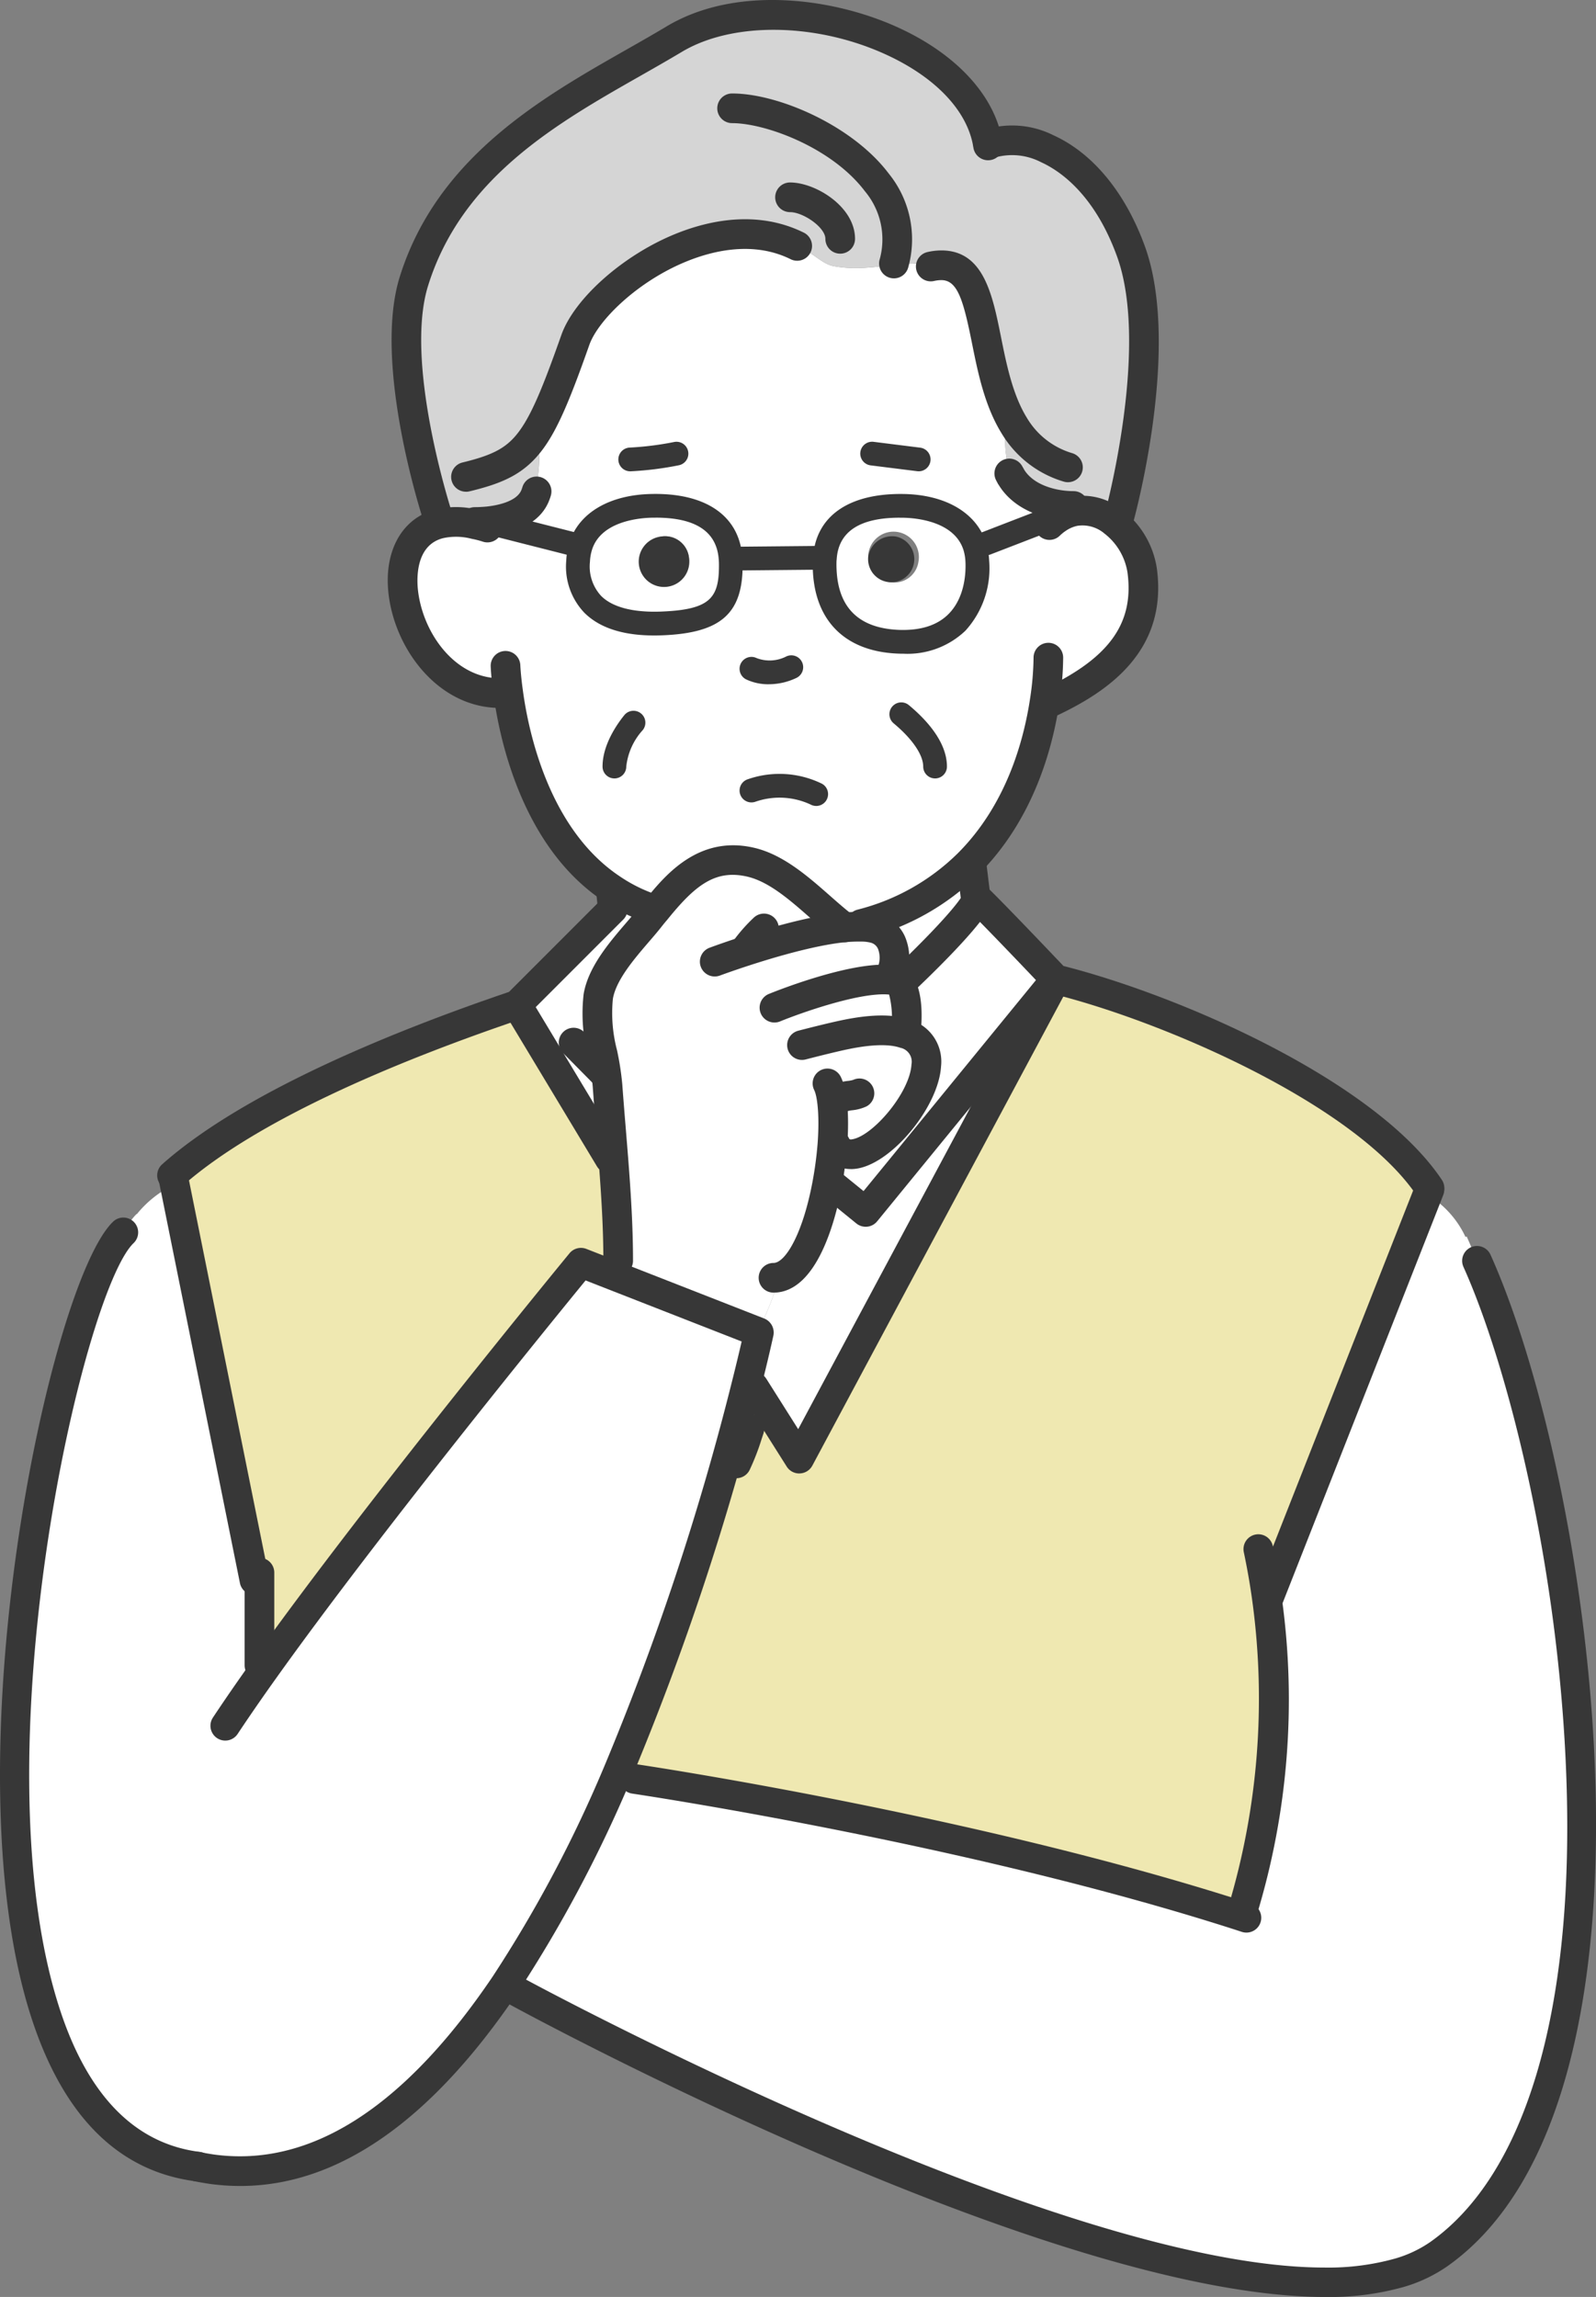 <svg xmlns="http://www.w3.org/2000/svg" width="205.034" height="295" viewBox="0 0 205.034 295">
  <rect x="0" y="0" width="205.034" height="295" fill="#808080" stroke="none"/>
  <g id="グループ_1147" data-name="グループ 1147" transform="translate(0 0.002)">
    <g id="グループ_1169" data-name="グループ 1169" transform="translate(0 -0.002)">
      <path id="パス_3952" data-name="パス 3952" d="M449.049,776.722l.152-.061c12.726,28.3,25.955,109.855-3.6,130.7a17.528,17.528,0,0,1-5.075,2.393c-30.329,9.1-113.329-36.12-113.329-36.12l-1.554-.854a169.05,169.05,0,0,0,14.54-27.372l2.088.914s42.841,6.294,77.925,17.6l.244-.762a93.8,93.8,0,0,0,3.139-39.732h.046l20.438-51.895,1.112.442a12.44,12.44,0,0,1,3.871,4.74" transform="translate(-260.781 -617.859)" fill="#fff"/>
      <path id="パス_3953" data-name="パス 3953" d="M37.715,890.862c-.594-.091-1.219-.2-1.829-.32v-.015c-39.138-5.151-17.847-112.644-7.742-122.337l.03.015a13.82,13.82,0,0,1,4.252-3.505l.64-.122,10.211,50.645h.64V826.15l.655.473C59.615,805.56,85.22,774.454,85.22,774.454l4.069,1.585,18.761,7.346.03.015s-.533,2.5-1.6,6.736a347.039,347.039,0,0,1-16.49,49.7A169.066,169.066,0,0,1,75.45,867.209C65.178,882.4,52.574,892.935,37.715,890.862" transform="translate(-10.586 -612.284)" fill="#fff"/>
      <path id="パス_3954" data-name="パス 3954" d="M350.382,576.872c-2.18,2.728-5.883,6.294-6.492,9.967-.64,3.871.914,7.651,1.189,11.431.229,3.14.5,6.249.747,9.373l-.472.031-11.9-19.767,12.3-12.3V575.5l-.244-2.362.091-.152a21.1,21.1,0,0,0,5.517,2.682l.152.122c-.3.351-.594.716-.884,1.082" transform="translate(-267.031 -458.854)" fill="#fff"/>
      <path id="パス_3955" data-name="パス 3955" d="M521.16,631.442,488.21,693l-5.837-9.236-.945-.244c1.067-4.237,1.6-6.737,1.6-6.737l-.03-.015.762-1.951a34.771,34.771,0,0,0,1.676-4.435l-.533-.609c3.4,0,5.807-6.02,6.935-12.254l.29.046,4.618,3.749Z" transform="translate(-385.534 -505.667)" fill="#fff"/>
      <path id="パス_3956" data-name="パス 3956" d="M533.687,597.9a48.751,48.751,0,0,0,.64-4.938l.366.03c3.048,6.112,17.694-11.278,8.946-14.189l.137-.427s.609-6.081-1.57-6.447c-.2-.031-.4-.046-.61-.061l.03-.3c1.509-3.018.274-5.791-1.981-6.31a6.713,6.713,0,0,0-1.646-.183l.015-.351a29.86,29.86,0,0,0,13.747-7.727l.488.488.457,3.719.427.411c2.286,2.21,9.876,10.211,9.876,10.211l-24.415,29.872-4.618-3.749Z" transform="translate(-427.384 -446.047)" fill="#fff"/>
      <path id="パス_3957" data-name="パス 3957" d="M415.331,591.008a48.69,48.69,0,0,1-.64,4.938c-1.128,6.233-3.536,12.253-6.935,12.253l.533.61a34.778,34.778,0,0,1-1.676,4.435l-.762,1.951-18.761-7.346.716-1.829c0-4.435-.29-8.794-.625-13.138-.244-3.124-.518-6.233-.747-9.373-.274-3.78-1.829-7.559-1.189-11.431.609-3.673,4.313-7.239,6.492-9.967.289-.366.579-.732.884-1.082,3.185-3.947,6.63-7.59,12.391-6.157,4.465,1.128,8.367,5.685,11.872,8.321a20.669,20.669,0,0,1,2.119-.076,6.708,6.708,0,0,1,1.646.183c2.256.518,3.49,3.292,1.981,6.31l-.03.3c.214.015.411.03.61.061,2.18.366,1.57,6.447,1.57,6.447l-.137.427c8.748,2.911-5.9,20.3-8.946,14.189Z" transform="translate(-308.387 -444.094)" fill="#fff"/>
      <path id="パス_3958" data-name="パス 3958" d="M270.55,330.647l11.766,2.987.213.076a7.547,7.547,0,0,0-.335,1.936c-.213,4.587,2.515,8.321,10.775,7.986,6.874-.274,8.946-2.24,8.84-7.895a3.774,3.774,0,0,0-.03-.427h.03l11.339-.107.747.061a4.592,4.592,0,0,0-.03.472c-.107,5.654,2.606,9.967,9.48,10.242,8.26.32,10.348-5.746,10.135-10.333a7.524,7.524,0,0,0-.3-1.844l1.463-.457,8.885-3.429.213.274a5.96,5.96,0,0,1,2.21-.96,6.183,6.183,0,0,1,5,1.326,9.74,9.74,0,0,1,3.719,6.31c1.128,8.535-4.328,13.32-11.6,16.8l-.914-.152c-.838,5.593-3.2,14.372-9.846,21a29.859,29.859,0,0,1-13.747,7.727l-.015.351a20.725,20.725,0,0,0-2.119.076c-3.505-2.637-7.407-7.194-11.872-8.321-5.761-1.433-9.205,2.21-12.391,6.157l-.152-.122a21.09,21.09,0,0,1-5.517-2.682c-9.632-6.416-12.482-19.2-13.29-25.269l-1.036.152c-11.781,0-17.07-19.432-7.773-21.748a9.5,9.5,0,0,1,4.481.061l.061-.289c.5,0,1.052-.031,1.6-.076Z" transform="translate(-207.926 -263.563)" fill="#fff"/>
      <path id="パス_3959" data-name="パス 3959" d="M320.554,184.279l-.213-.076c.488-1.493,1.006-5,.259-6.508l-.549-.442c1.783-2.484,3.322-6.34,5.578-12.726,2.408-6.767,17.4-17.6,28.546-12.04l-.03.122c1.524.259,3.018,2.119,4.587,2.438,3.566.7,6.751-.183,10.15-.35l3.764.259c6.6,0,4.5,12.741,9.373,20.605l-1.143.67a15,15,0,0,0,.732,5.868v.015c1.585,2.667,5.075,3.749,8.016,3.749l.107.686a5.961,5.961,0,0,0-2.21.96l-.213-.274-8.885,3.429-1.463.457c-1.2-3.932-5.548-5.212-9.19-5.273-4.694-.091-9.724,1.25-10.089,6.736l-.747-.061-11.339.107h-.03c-.335-5.532-5.4-6.874-10.089-6.782-3.627.061-7.94,1.311-9.16,5.182l-.213-.076-11.766-2.987-.015-.122c2.591-.259,5.456-1.173,6.233-3.566" transform="translate(-251.712 -120.883)" fill="#fff"/>
      <path id="パス_3960" data-name="パス 3960" d="M383.552,330.065a2.966,2.966,0,1,0,3.49,2.652,3.1,3.1,0,0,0-3.49-2.652m-1.25-3.932c4.694-.091,9.754,1.25,10.089,6.782a3.771,3.771,0,0,1,.03.427c.107,5.654-1.966,7.62-8.84,7.895-8.26.335-10.988-3.4-10.775-7.986a7.562,7.562,0,0,1,.335-1.935c1.219-3.871,5.533-5.121,9.16-5.182" transform="translate(-298.54 -261.168)" fill="#fff"/>
      <path id="パス_3961" data-name="パス 3961" d="M543.894,333.3a3.258,3.258,0,1,0-3.505,2.652,3.108,3.108,0,0,0,3.505-2.652m-12.025-.427c.366-5.487,5.4-6.828,10.089-6.736,3.642.061,7.986,1.341,9.19,5.273a7.523,7.523,0,0,1,.3,1.844c.213,4.587-1.875,10.653-10.135,10.333-6.874-.275-9.586-4.587-9.48-10.242a4.593,4.593,0,0,1,.03-.472" transform="translate(-425.901 -261.168)" fill="#fff"/>
      <path id="パス_3962" data-name="パス 3962" d="M482.036,711.243a93.8,93.8,0,0,1-3.14,39.732l-.244.762c-35.084-11.309-77.925-17.6-77.925-17.6l-2.088-.914a347.042,347.042,0,0,0,16.49-49.7l.945.244L421.912,693l32.95-61.557c15.119,3.734,39.885,14.616,48.023,26.808l-.015.2-.351.9-20.438,51.894Z" transform="translate(-319.235 -505.668)" fill="#efe8b1"/>
      <path id="パス_3963" data-name="パス 3963" d="M563.4,345.828a2.967,2.967,0,1,1-3.505,2.652,3.107,3.107,0,0,1,3.505-2.652" transform="translate(-448.361 -276.93)" fill="#373737"/>
      <path id="パス_3964" data-name="パス 3964" d="M418.352,348.479a3.25,3.25,0,1,1-3.49-2.652,3.095,3.095,0,0,1,3.49,2.652" transform="translate(-329.849 -276.93)" fill="#373737"/>
      <path id="パス_3965" data-name="パス 3965" d="M122.177,721.78h-.64l-10.211-50.645-.183-.914-.2-.427c11-9.769,32.1-17.77,44.32-21.9l11.9,19.767.472-.031c.335,4.344.625,8.7.625,13.138l-.716,1.829-4.069-1.585s-25.6,31.106-40.647,52.169l-.655-.472Z" transform="translate(-88.846 -518.841)" fill="#efe8b1"/>
      <path id="パス_3966" data-name="パス 3966" d="M278.8,64.521c.747,1.509.229,5.014-.259,6.508l.213.076c-.777,2.393-3.642,3.307-6.233,3.566-.549.046-1.1.076-1.6.076l-.061.29a9.5,9.5,0,0,0-4.481-.061l-.229-.9s-6.416-19.584-3.048-30.283c5.334-17.009,21.626-23.974,33.408-31.045,13.153-7.895,38.147.137,40.311,13.473h.03c4.908-1.92,13.869,1.387,18.365,13.808,4.481,12.436-1.57,34.307-1.57,34.307l-.716.366a6.183,6.183,0,0,0-5-1.326l-.107-.686c-2.942,0-6.432-1.082-8.017-3.749v-.015a15,15,0,0,1-.732-5.868l1.143-.671c-4.877-7.864-2.774-20.605-9.373-20.605l-3.764-.259c-3.4.168-6.584,1.052-10.15.351-1.57-.32-3.063-2.18-4.587-2.439l.03-.122c-11.141-5.563-26.138,5.273-28.546,12.04-2.256,6.386-3.795,10.242-5.578,12.726Z" transform="translate(-209.915 -7.709)" fill="#d5d5d5"/>
      <path id="パス_3967" data-name="パス 3967" d="M575.917,585.982a1.905,1.905,0,0,1-1.305-3.294c1.976-1.857,7.4-7.174,8.748-9.456a1.905,1.905,0,1,1,3.28,1.938c-1.867,3.161-8.652,9.575-9.419,10.3a1.9,1.9,0,0,1-1.3.516" transform="translate(-459.676 -458.301)" fill="#373737"/>
      <path id="パス_3968" data-name="パス 3968" d="M429.623,938.351c-35.374,0-101.653-35.865-104.745-37.549a1.905,1.905,0,0,1,1.823-3.346c.749.408,68.568,37.112,102.8,37.116a31.8,31.8,0,0,0,9.074-1.148,15.5,15.5,0,0,0,4.522-2.122c12.3-8.676,18.515-29.762,17.51-59.376-.919-27.086-7.5-53.131-13.229-65.867a1.905,1.905,0,1,1,3.475-1.563c13.138,29.217,24.663,108.6-5.556,129.918a19.238,19.238,0,0,1-5.62,2.658,35.224,35.224,0,0,1-10.05,1.279" transform="translate(-259.371 -643.351)" fill="#373737"/>
      <path id="パス_3969" data-name="パス 3969" d="M681.56,611.443a1.9,1.9,0,0,1-1.586-.848c-7.87-11.79-32.636-22.495-46.9-26.017a1.9,1.9,0,0,1-.925-.538c-.076-.079-7.588-8-9.819-10.152a1.905,1.905,0,0,1,2.648-2.74c2.02,1.953,7.968,8.2,9.553,9.868,15.329,3.9,40.185,14.845,48.607,27.464a1.905,1.905,0,0,1-1.583,2.963" transform="translate(-497.909 -456.954)" fill="#373737"/>
      <path id="パス_3970" data-name="パス 3970" d="M793.9,1039.458a1.907,1.907,0,0,1-1.8-2.536,92.791,92.791,0,0,0,3.05-38.847c-.283-2.122-.66-4.3-1.119-6.477a1.905,1.905,0,1,1,3.728-.786c.479,2.269.871,4.542,1.167,6.756a94.843,94.843,0,0,1-3.23,40.616,1.9,1.9,0,0,1-1.8,1.273" transform="translate(-634.241 -792.245)" fill="#373737"/>
      <path id="パス_3971" data-name="パス 3971" d="M480.089,1159.082a1.906,1.906,0,0,1-.6-.1l-.7-.228c-34.509-11.122-77.175-17.463-77.6-17.525a1.905,1.905,0,0,1,.554-3.77c.43.063,43.4,6.448,78.233,17.674l.717.234a1.905,1.905,0,0,1-.6,3.714" transform="translate(-319.971 -910.878)" fill="#373737"/>
      <path id="パス_3972" data-name="パス 3972" d="M619.678,557.405a1.905,1.905,0,0,1-1.889-1.673l-.457-3.719a1.905,1.905,0,1,1,3.782-.464l.457,3.719a1.9,1.9,0,0,1-1.893,2.137" transform="translate(-494.356 -440.348)" fill="#373737"/>
      <path id="パス_3973" data-name="パス 3973" d="M386.554,570.354a1.906,1.906,0,0,1-1.893-1.71l-.243-2.363a1.905,1.905,0,1,1,3.791-.39l.243,2.363a1.906,1.906,0,0,1-1.7,2.09,1.93,1.93,0,0,1-.2.01" transform="translate(-307.839 -451.802)" fill="#373737"/>
      <path id="パス_3974" data-name="パス 3974" d="M159.678,1020.087a1.9,1.9,0,0,1-1.905-1.905v-11.9a1.905,1.905,0,1,1,3.81,0v11.9a1.9,1.9,0,0,1-1.905,1.905" transform="translate(-126.347 -804.316)" fill="#373737"/>
      <path id="パス_3975" data-name="パス 3975" d="M124.912,925.077a28.839,28.839,0,0,1-3.994-.28c-.648-.1-1.3-.211-1.939-.339a1.905,1.905,0,0,1,.749-3.736c.581.116,1.178.218,1.744.305,12.381,1.728,24.454-5.956,35.868-22.838a166.5,166.5,0,0,0,14.368-27.06A345.312,345.312,0,0,0,188.1,821.719c.556-2.209.968-3.951,1.232-5.1l-20.049-7.841c-4.618,5.642-26.42,32.413-39.694,51-1.807,2.526-3.492,4.964-5.008,7.246a1.9,1.9,0,0,1-3.173-2.107c1.54-2.319,3.249-4.793,5.081-7.354,14.907-20.874,40.47-51.96,40.726-52.271a1.907,1.907,0,0,1,2.163-.565l22.834,8.932c.048.018.1.039.141.062a1.945,1.945,0,0,1,1.059,2.125c-.022.1-.554,2.582-1.617,6.8a349.266,349.266,0,0,1-16.586,49.986A170.4,170.4,0,0,1,160.5,900.324c-11.119,16.445-23.071,24.753-35.584,24.753" transform="translate(-94.054 -644.332)" fill="#373737"/>
      <path id="パス_3976" data-name="パス 3976" d="M491.216,717.755a1.905,1.905,0,0,1,0-3.81c1.515,0,3.8-3.745,5.06-10.687a46.7,46.7,0,0,0,.615-4.746c.252-3.545-.043-5.963-.449-6.782a1.905,1.905,0,0,1,3.416-1.689c1.107,2.238,1,6.445.833,8.753a50.449,50.449,0,0,1-.666,5.144c-.752,4.153-3.116,13.817-8.809,13.817" transform="translate(-391.847 -551.744)" fill="#373737"/>
      <path id="パス_3977" data-name="パス 3977" d="M534.214,699.709a1.906,1.906,0,0,1-.854-3.609,5.85,5.85,0,0,1,1.873-.51,3.453,3.453,0,0,0,.658-.13,1.905,1.905,0,0,1,1.7,3.408,5.714,5.714,0,0,1-1.823.494,3.25,3.25,0,0,0-.707.145,1.9,1.9,0,0,1-.851.2" transform="translate(-426.279 -556.772)" fill="#373737"/>
      <path id="パス_3978" data-name="パス 3978" d="M515.864,674.477a4.025,4.025,0,0,1-3.71-2.345,1.905,1.905,0,1,1,3.41-1.7c.118.235.143.292.557.207,2.673-.546,7.307-5.991,7.523-9.591a1.828,1.828,0,0,0-1.44-2.147c-.975-.341-2.861-.583-6.462.137-1.862.367-5.646,1.352-5.684,1.362a1.9,1.9,0,1,1-.961-3.687c.16-.042,3.934-1.025,5.9-1.412,3.613-.723,6.374-.726,8.433-.006a5.589,5.589,0,0,1,4.014,5.982c-.3,5.072-6.031,12.17-10.564,13.1a5.122,5.122,0,0,1-1.019.106" transform="translate(-406.549 -524.337)" fill="#373737"/>
      <path id="パス_3979" data-name="パス 3979" d="M508.727,632.326a1.811,1.811,0,0,1-.19-.01,1.9,1.9,0,0,1-1.707-2.083,11.856,11.856,0,0,0-.277-4.409l-.139-.01c-3.754-.282-11.283,2.4-13.868,3.459a1.905,1.905,0,0,1-1.445-3.526c.414-.169,10.179-4.145,15.59-3.734.257.018.506.039.755.078,3.579.6,3.412,6.157,3.175,8.519a1.9,1.9,0,0,1-1.893,1.715" transform="translate(-392.332 -498.093)" fill="#373737"/>
      <path id="パス_3980" data-name="パス 3980" d="M475.7,598.271a1.906,1.906,0,0,1-1.7-2.758,3.255,3.255,0,0,0,.255-2.787,1.408,1.408,0,0,0-.958-.814,4.844,4.844,0,0,0-1.219-.134c-.586-.01-1.215.01-1.967.07-6.3.62-16.075,4.254-16.173,4.29a1.905,1.905,0,0,1-1.334-3.569c.419-.156,10.34-3.844,17.169-4.516a22.49,22.49,0,0,1,2.351-.084h.007a8.429,8.429,0,0,1,2.067.241,5.2,5.2,0,0,1,3.5,2.892,7,7,0,0,1-.292,6.116,1.906,1.906,0,0,1-1.706,1.054" transform="translate(-361.453 -470.849)" fill="#373737"/>
      <path id="パス_3981" data-name="パス 3981" d="M472.391,595.636a1.9,1.9,0,0,1-1.592-2.95,21.355,21.355,0,0,1,2.818-3.242,1.906,1.906,0,0,1,2.67,2.719,17.2,17.2,0,0,0-2.3,2.612,1.905,1.905,0,0,1-1.595.86" transform="translate(-376.772 -471.598)" fill="#373737"/>
      <path id="パス_3982" data-name="パス 3982" d="M380.142,600.29a1.9,1.9,0,0,1-1.905-1.905c0-4.121-.247-8.174-.618-12.991l-.3-3.687c-.156-1.894-.311-3.789-.45-5.694a33.212,33.212,0,0,0-.615-3.93,21.843,21.843,0,0,1-.553-7.95c.574-3.459,3.283-6.615,5.461-9.152.51-.594,1-1.16,1.423-1.694.3-.382.611-.77.935-1.144,2.563-3.176,6.928-8.585,14.287-6.755,3.643.919,6.789,3.69,9.565,6.133,1.054.928,2.05,1.8,2.993,2.514a1.881,1.881,0,0,1,.2.175A1.906,1.906,0,0,1,408,557.026c-1.036-.785-2.062-1.688-3.147-2.644-2.572-2.265-5.231-4.6-7.974-5.3-4.211-1.046-6.829,1.03-10.442,5.507-.331.382-.6.724-.872,1.067-.458.574-.973,1.175-1.514,1.8-1.868,2.177-4.193,4.885-4.593,7.293a18.72,18.72,0,0,0,.532,6.592,36.279,36.279,0,0,1,.677,4.388c.138,1.895.292,3.777.447,5.659l.3,3.7c.305,3.955.63,8.568.63,13.286a1.9,1.9,0,0,1-1.905,1.905" transform="translate(-300.723 -436.459)" fill="#373737"/>
      <path id="パス_3983" data-name="パス 3983" d="M467.236,919.971a1.906,1.906,0,0,1-1.706-2.75,27.386,27.386,0,0,0,1.366-3.562l.212-.636a1.9,1.9,0,0,1,3.611,1.214l-.207.622a30.882,30.882,0,0,1-1.566,4.05,1.907,1.907,0,0,1-1.709,1.061" transform="translate(-372.644 -730.121)" fill="#373737"/>
      <path id="パス_3984" data-name="パス 3984" d="M25.406,908.846a2.391,2.391,0,0,1-.354-.032h0C15.249,907.524,8.2,900.521,4.092,888c-10.8-32.935,2.282-94.6,10.435-102.417a1.9,1.9,0,0,1,2.637,2.749c-6.528,6.263-20.142,65.884-9.452,98.481,3.61,11.008,9.611,17.138,17.836,18.221h0l.1.013a1.905,1.905,0,0,1-.24,3.8" transform="translate(0 -628.682)" fill="#373737"/>
      <path id="パス_3985" data-name="パス 3985" d="M103.287,614.592a1.905,1.905,0,0,1-1.266-3.329c10.544-9.36,29.957-17.182,44.552-22.138l11.985-11.984a1.9,1.9,0,0,1,2.694,2.694l-12.3,12.3a1.9,1.9,0,0,1-.737.458c-14.307,4.835-33.5,12.494-43.665,21.521a1.9,1.9,0,0,1-1.264.481" transform="translate(-81.187 -461.734)" fill="#373737"/>
      <path id="パス_3986" data-name="パス 3986" d="M532.1,655.561a1.9,1.9,0,0,1-1.2-.426l-4.618-3.749a1.905,1.905,0,0,1,2.4-2.959l3.145,2.553,23.214-28.4a1.9,1.9,0,0,1,2.95,2.411l-24.416,29.872a1.9,1.9,0,0,1-1.476.7" transform="translate(-420.888 -498.009)" fill="#373737"/>
      <path id="パス_3987" data-name="パス 3987" d="M366.419,670.646a1.9,1.9,0,0,1-1.354-.565l-4.13-4.176a1.9,1.9,0,0,1,2.709-2.679l4.13,4.176a1.905,1.905,0,0,1-1.354,3.245" transform="translate(-288.6 -530.666)" fill="#373737"/>
      <path id="パス_3988" data-name="パス 3988" d="M337.694,661.9a1.9,1.9,0,0,1-1.634-.922l-11.9-19.767a1.905,1.905,0,0,1,3.264-1.966l11.9,19.767a1.905,1.905,0,0,1-1.631,2.888" transform="translate(-259.371 -511.181)" fill="#373737"/>
      <path id="パス_3989" data-name="パス 3989" d="M484.35,687.238a1.9,1.9,0,0,1-1.61-.887l-5.837-9.236a1.905,1.905,0,1,1,3.221-2.036l4.091,6.472,31.407-58.674a1.9,1.9,0,1,1,3.359,1.8l-32.95,61.557a1.905,1.905,0,0,1-1.611,1h-.069" transform="translate(-381.674 -498.001)" fill="#373737"/>
      <path id="パス_3990" data-name="パス 3990" d="M579.556,462.687a1.524,1.524,0,0,1-1.524-1.524c0-1.5-1.412-3.568-3.778-5.534a1.524,1.524,0,1,1,1.948-2.344c2.225,1.85,4.878,4.718,4.878,7.879a1.524,1.524,0,0,1-1.524,1.524" transform="translate(-459.429 -362.714)" fill="#373737"/>
      <path id="パス_3991" data-name="パス 3991" d="M390.141,466.981a1.524,1.524,0,0,1-1.524-1.524c0-2.716,1.748-5.3,2.789-6.594a1.524,1.524,0,1,1,2.377,1.91,8.279,8.279,0,0,0-2.118,4.685,1.524,1.524,0,0,1-1.524,1.524" transform="translate(-311.21 -367.008)" fill="#373737"/>
      <path id="パス_3992" data-name="パス 3992" d="M337.512,454.849a1.89,1.89,0,0,1-.579-.091,23.092,23.092,0,0,1-6.012-2.923c-10.462-6.97-13.35-20.919-14.105-26.591-.3-2.134-.349-3.48-.35-3.536a1.9,1.9,0,0,1,3.807-.138c0,.012.049,1.226.318,3.16.688,5.171,3.277,17.83,12.459,23.947a19.355,19.355,0,0,0,5.039,2.452,1.905,1.905,0,0,1-.577,3.721" transform="translate(-253.428 -336.129)" fill="#373737"/>
      <path id="パス_3993" data-name="パス 3993" d="M547.754,452.477a1.906,1.906,0,0,1-.483-3.749,28.088,28.088,0,0,0,12.888-7.235c6.14-6.126,8.449-14.221,9.305-19.933a36.431,36.431,0,0,0,.437-5.18,1.906,1.906,0,0,1,1.88-1.928h.025a1.9,1.9,0,0,1,1.9,1.878,39.513,39.513,0,0,1-.479,5.793c-.941,6.282-3.507,15.209-10.384,22.07a31.846,31.846,0,0,1-14.608,8.222,1.921,1.921,0,0,1-.486.063" transform="translate(-437.124 -331.897)" fill="#373737"/>
      <path id="パス_3994" data-name="パス 3994" d="M264.51,352.741c-7.841,0-13.433-7.387-14.31-14.529-.684-5.575,1.7-9.883,6.076-10.973a11.407,11.407,0,0,1,5.358.05,14.083,14.083,0,0,1,1.834.47,1.905,1.905,0,1,1-1.149,3.633,11.146,11.146,0,0,0-1.424-.366,7.881,7.881,0,0,0-3.68-.094c-3.667.914-3.4,5.448-3.234,6.816.675,5.5,4.8,11.183,10.528,11.183a1.905,1.905,0,0,1,0,3.81" transform="translate(-200.271 -261.821)" fill="#373737"/>
      <path id="パス_3995" data-name="パス 3995" d="M669.508,347.914a1.906,1.906,0,0,1-.823-3.625c8.235-3.937,11.384-8.37,10.531-14.827a7.861,7.861,0,0,0-2.967-5.031,4.357,4.357,0,0,0-3.479-.988,4.1,4.1,0,0,0-1.514.664,5.021,5.021,0,0,0-.722.585A1.9,1.9,0,1,1,667.839,322a8.68,8.68,0,0,1,1.261-1.034,7.929,7.929,0,0,1,2.905-1.254,8.081,8.081,0,0,1,6.533,1.676,11.681,11.681,0,0,1,4.454,7.577c1.416,10.715-6.549,15.84-12.665,18.764a1.9,1.9,0,0,1-.82.187" transform="translate(-534.367 -255.911)" fill="#373737"/>
      <path id="パス_3996" data-name="パス 3996" d="M480.735,426.272a6.659,6.659,0,0,1-2.889-.618,1.524,1.524,0,1,1,1.331-2.743,4.681,4.681,0,0,0,3.792-.2,1.524,1.524,0,1,1,1.329,2.743,8.251,8.251,0,0,1-3.562.816" transform="translate(-381.977 -338.393)" fill="#373737"/>
      <path id="パス_3997" data-name="パス 3997" d="M562.442,288.623a1.529,1.529,0,0,1-.192-.012l-5.959-.746a1.524,1.524,0,1,1,.379-3.024l5.959.746a1.524,1.524,0,0,1-.187,3.036" transform="translate(-444.417 -228.094)" fill="#373737"/>
      <path id="パス_3998" data-name="パス 3998" d="M400.319,288.626a1.524,1.524,0,0,1-.051-3.047,39.519,39.519,0,0,0,5.7-.717,1.524,1.524,0,1,1,.6,2.989,41.793,41.793,0,0,1-6.193.775h-.052" transform="translate(-319.361 -228.096)" fill="#373737"/>
      <path id="パス_3999" data-name="パス 3999" d="M535.814,339q-.337,0-.685-.014c-7.092-.283-11.081-4.582-10.945-11.794,0-.184.017-.379.036-.573.354-5.295,4.6-8.25,11.638-8.131,5.458.092,9.429,2.466,10.618,6.351h0a9.013,9.013,0,0,1,.369,2.22,11.91,11.91,0,0,1-3.051,8.987,10.778,10.778,0,0,1-7.98,2.952m-.461-17.468c-5.137,0-7.859,1.787-8.094,5.318-.015.165-.027.263-.027.371-.1,5.578,2.593,8.5,8.017,8.72,2.793.1,4.932-.579,6.381-2.04,2.14-2.156,2.23-5.4,2.17-6.7a6.034,6.034,0,0,0-.24-1.47c-1.162-3.791-6.232-4.169-7.758-4.194-.152,0-.3,0-.45,0" transform="translate(-419.771 -255.043)" fill="#373737"/>
      <path id="パス_4000" data-name="パス 4000" d="M376.452,336.651c-4.026,0-7.045-.986-8.984-2.936a8.593,8.593,0,0,1-2.311-6.666,9.036,9.036,0,0,1,.4-2.324c1.2-3.818,5.159-6.153,10.583-6.246,7.021-.147,11.315,2.856,11.64,8.214a4.342,4.342,0,0,1,.033.519c.124,6.552-2.669,9.113-10.3,9.418q-.544.022-1.064.022m.2-15.129c-.148,0-.3,0-.449,0h0c-1.517.025-6.56.4-7.731,4.115a6.028,6.028,0,0,0-.266,1.544,5.575,5.575,0,0,0,1.427,4.38c1.458,1.466,4.136,2.161,7.763,2.017,6.409-.256,7.463-1.808,7.378-6.343a2.316,2.316,0,0,0-.019-.274c-.224-3.642-2.945-5.444-8.1-5.444m-.478-1.52h0Z" transform="translate(-292.413 -255.037)" fill="#373737"/>
      <path id="パス_4001" data-name="パス 4001" d="M320.034,335.169a1.533,1.533,0,0,1-.376-.047l-11.766-2.987a1.524,1.524,0,1,1,.75-2.954l11.766,2.987a1.524,1.524,0,0,1-.374,3" transform="translate(-245.644 -263.574)" fill="#373737"/>
      <path id="パス_4002" data-name="パス 4002" d="M630.011,331.94a1.525,1.525,0,0,1-.548-2.947l8.885-3.429a1.524,1.524,0,1,1,1.1,2.844l-8.885,3.429a1.523,1.523,0,0,1-.548.1" transform="translate(-503.3 -260.634)" fill="#373737"/>
      <path id="パス_4003" data-name="パス 4003" d="M465.2,355.165a1.524,1.524,0,0,1-.014-3.048l11.339-.107h.014a1.524,1.524,0,0,1,.014,3.048l-11.339.107Z" transform="translate(-371.319 -281.894)" fill="#373737"/>
      <path id="パス_4004" data-name="パス 4004" d="M641.994,299.2l1.618-1.006-1.628.99c-.1-.168-.206-.336-.29-.5a1.905,1.905,0,1,1,3.408-1.7c.033.066.076.129.117.2Z" transform="translate(-513.716 -236.982)" fill="#373737"/>
      <path id="パス_4005" data-name="パス 4005" d="M652.488,305.4c-3.322,0-7.6-1.23-9.655-4.681a1.905,1.905,0,0,1,3.276-1.947c1.236,2.08,4.209,2.818,6.379,2.818a1.905,1.905,0,0,1,0,3.81" transform="translate(-514.575 -238.513)" fill="#373737"/>
      <path id="パス_4006" data-name="パス 4006" d="M298.626,315.052a1.905,1.905,0,0,1,0-3.81c.454,0,.949-.028,1.444-.069,1.172-.117,4.033-.579,4.578-2.256.016-.047.033-.094.051-.14s.039-.132.045-.149a1.905,1.905,0,0,1,3.621,1.186,3.388,3.388,0,0,1-.126.377c-.919,2.668-3.692,4.362-7.823,4.775-.635.053-1.238.086-1.79.086" transform="translate(-237.618 -246.109)" fill="#373737"/>
      <path id="パス_4007" data-name="パス 4007" d="M486.83,503.134a1.515,1.515,0,0,1-.74-.193A9.439,9.439,0,0,0,479,502.6a1.524,1.524,0,1,1-.975-2.889,12.4,12.4,0,0,1,9.551.57,1.524,1.524,0,0,1-.743,2.855" transform="translate(-381.977 -399.625)" fill="#373737"/>
      <path id="パス_4008" data-name="パス 4008" d="M809.894,814.066a1.907,1.907,0,0,1-1.772-2.6l20.787-52.789a1.9,1.9,0,1,1,3.548,1.387l-.351.9-20.439,51.9a1.906,1.906,0,0,1-1.773,1.208" transform="translate(-647.049 -606.585)" fill="#373737"/>
      <path id="パス_4009" data-name="パス 4009" d="M114.671,805.793a1.906,1.906,0,0,1-1.865-1.529l-10.4-51.561a1.905,1.905,0,1,1,3.736-.749l10.395,51.557a1.905,1.905,0,0,1-1.491,2.244,1.884,1.884,0,0,1-.379.038" transform="translate(-81.982 -600.949)" fill="#373737"/>
      <path id="パス_4010" data-name="パス 4010" d="M610.352,191.257a1.91,1.91,0,0,1-.557-.084,13.918,13.918,0,0,1-7.952-6.168c-2.2-3.548-3.066-7.856-3.83-11.657-1.1-5.47-1.845-8.048-3.923-8.048a4.365,4.365,0,0,0-.935.109,1.905,1.905,0,1,1-.813-3.722,8.081,8.081,0,0,1,1.747-.2c5.426,0,6.561,5.647,7.659,11.107.7,3.484,1.494,7.434,3.333,10.4a10.08,10.08,0,0,0,5.826,4.532,1.905,1.905,0,0,1-.556,3.728" transform="translate(-473.155 -129.324)" fill="#373737"/>
      <path id="パス_4011" data-name="パス 4011" d="M646.425,133.269a1.906,1.906,0,0,1-1.837-2.413c.059-.213,5.834-21.436,1.613-33.153-2.9-8.022-7.369-11.046-9.772-12.135a8.076,8.076,0,0,0-6.106-.545,1.905,1.905,0,0,1-1.389-3.548A11.85,11.85,0,0,1,638,82.1c5.093,2.307,9.278,7.39,11.783,14.311,4.634,12.861-1.271,34.546-1.525,35.463a1.9,1.9,0,0,1-1.834,1.4" transform="translate(-502.688 -64.738)" fill="#373737"/>
      <path id="パス_4012" data-name="パス 4012" d="M292.885,176.34a1.905,1.905,0,0,1-.446-3.757c4.08-.986,5.8-1.953,7.374-4.138,1.659-2.312,3.153-6.088,5.329-12.248,1.675-4.707,8.007-10.3,14.729-13,4.211-1.7,10.487-3.091,16.465-.107a1.905,1.905,0,0,1-1.7,3.408c-4.708-2.352-9.853-1.174-13.339.233-6.3,2.538-11.426,7.552-12.561,10.742-2.291,6.488-3.9,10.514-5.825,13.2-2.418,3.363-5.23,4.568-9.575,5.618a1.9,1.9,0,0,1-.449.054" transform="translate(-233.022 -113.187)" fill="#373737"/>
      <path id="パス_4013" data-name="パス 4013" d="M508.295,126.792a1.9,1.9,0,0,1-1.9-1.905c0-1.48-2.857-3.429-4.542-3.429a1.905,1.905,0,1,1,0-3.81c3.285,0,8.352,3.109,8.352,7.239a1.9,1.9,0,0,1-1.905,1.905" transform="translate(-400.361 -94.214)" fill="#373737"/>
      <path id="パス_4014" data-name="パス 4014" d="M485.3,84.008a1.908,1.908,0,0,1-1.833-2.427,9.616,9.616,0,0,0-1.889-8.755c-4.256-5.636-12.793-8.753-17.067-8.753a1.905,1.905,0,1,1,0-3.81c5.966,0,15.47,4.126,20.108,10.267a13.411,13.411,0,0,1,2.513,12.094,1.906,1.906,0,0,1-1.831,1.384" transform="translate(-370.46 -48.258)" fill="#373737"/>
      <path id="パス_4015" data-name="パス 4015" d="M258.5,68.27a1.9,1.9,0,0,1-1.81-1.312c-.27-.823-6.567-20.294-3.055-31.449,4.807-15.325,18.264-22.972,29.076-29.117,1.783-1.014,3.52-2,5.168-2.989,8.885-5.333,21.449-3.734,29.959.217C325.3,7.082,330.114,12.4,331.056,18.2a1.907,1.907,0,0,1-3.7.945c-.017-.067-.046-.22-.056-.289-.746-4.586-4.776-8.864-11.066-11.784C307.251,2.9,296.4,2.736,289.844,6.671c-1.673,1-3.436,2.006-5.246,3.035-10.765,6.118-22.966,13.051-27.324,26.947-3.145,9.989,2.978,28.93,3.041,29.12a1.905,1.905,0,0,1-1.811,2.5" transform="translate(-202.267 0.002)" fill="#373737"/>
    </g>
  </g>
</svg>
